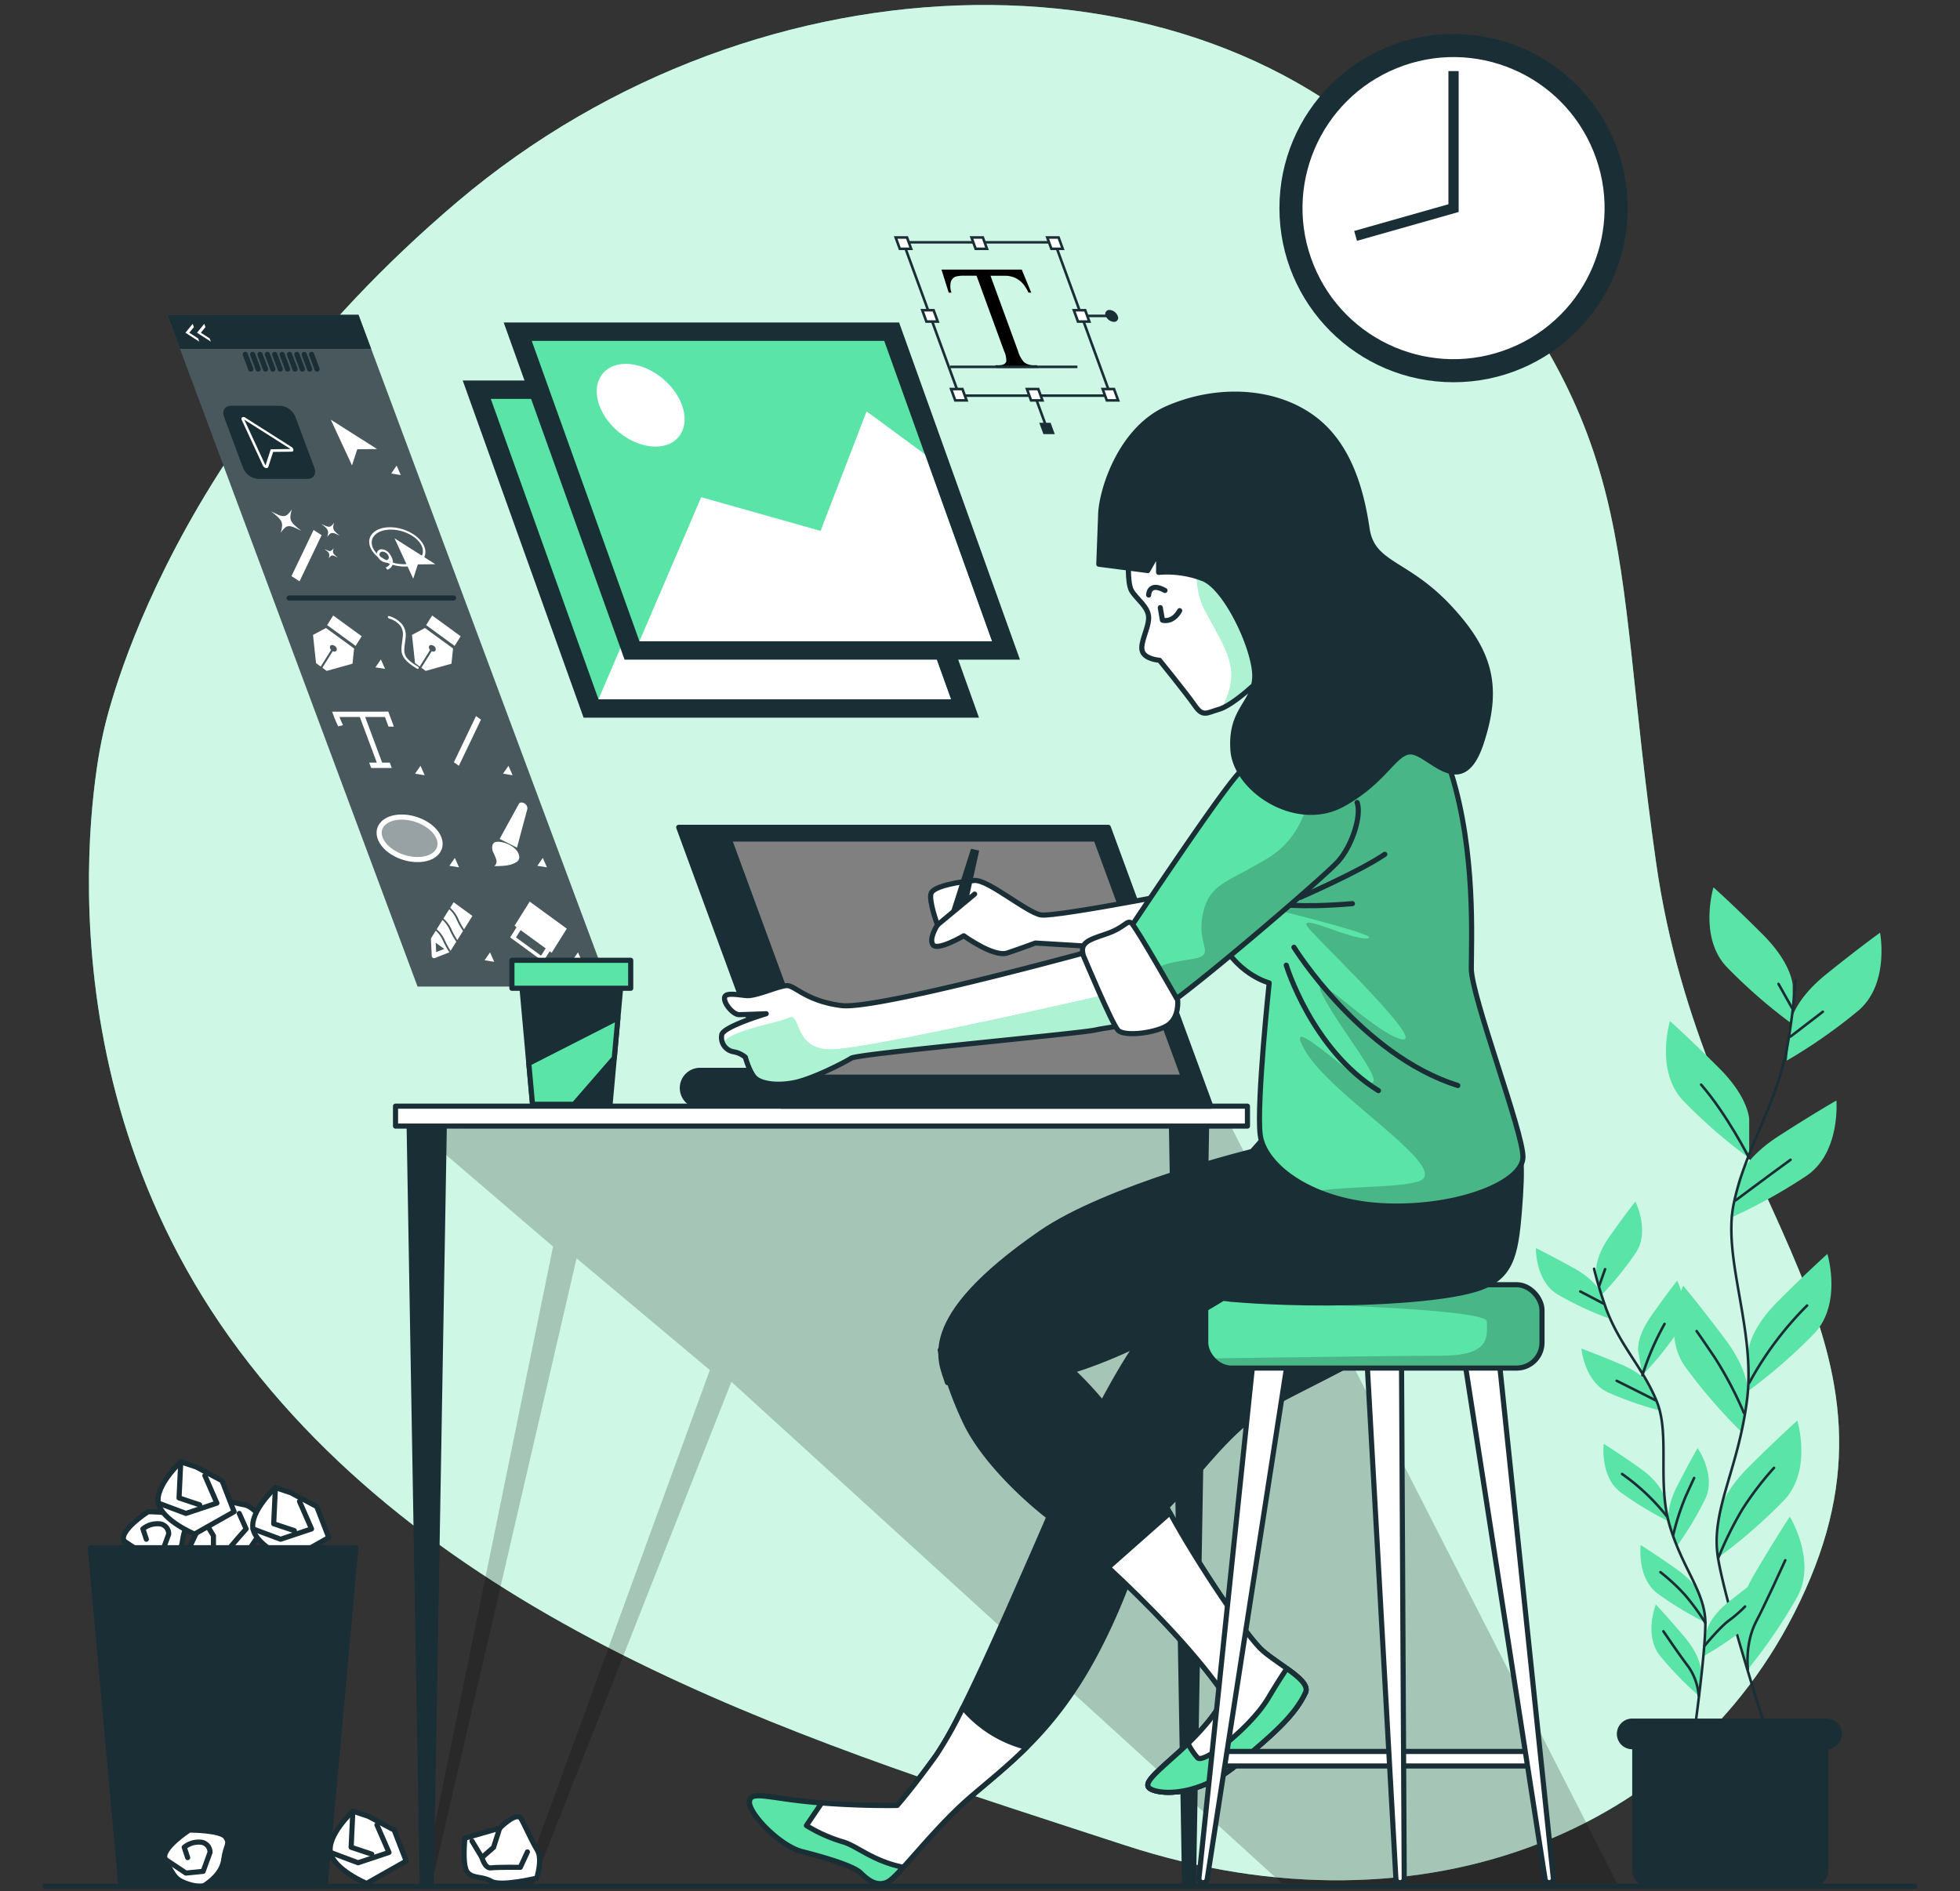 <svg xmlns="http://www.w3.org/2000/svg" xmlns:xlink="http://www.w3.org/1999/xlink" width="570" height="550" viewBox="0 0 570 550"><rect x="0" y="0" width="570" height="550" fill="#333333" stroke="none"/><defs><style>.a,.d{fill:#5ae4a7;}.a,.b,.f,.i,.k,.n,.o,.q,.r,.y{stroke:#1a2e35;}.a,.b,.f,.k,.q,.r{stroke-linecap:round;stroke-linejoin:round;}.a,.b,.k,.m,.q,.r,.y{stroke-width:1.489px;}.b,.e,.h,.j,.l,.o,.u{fill:#fff;}.c,.f,.i,.k,.m,.n,.y{fill:none;}.e{opacity:0.7;}.f,.n,.o{stroke-width:0.745px;}.g,.q{fill:#1a2e35;}.i,.m,.n,.o,.y{stroke-miterlimit:10;}.i{stroke-width:2.979px;}.j,.p{opacity:0.2;}.l{opacity:0.44;}.m{stroke:#fff;}.r{fill:gray;}.s{clip-path:url(#a);}.t{clip-path:url(#b);}.u{opacity:0.5;}.v{clip-path:url(#c);}.w{clip-path:url(#d);}.x{clip-path:url(#e);}</style><clipPath id="a"><rect class="a" width="97.785" height="24.248" rx="7.4" transform="translate(-1143.094 -2530.68)"/></clipPath><clipPath id="b"><path class="b" d="M-1174.722-2628.2s-64.048,17.659-74.327,16.341-13.442-5.8-15.814-5.8-8.962,3.163-11.861,2.9-6.326-1.054-6.326.791,2.636,4.744,4.218,4.744,7.907-.264,7.907-.264-12.388,3.69-12.915,6.063a4.215,4.215,0,0,0,3.426,5.007,7.3,7.3,0,0,1,3.426,1.582s1.055,3.953,2.636,5.8,6.326,2.636,11.6,1.582,14.5-5.8,16.6-7.117,66.156-7.116,70.9-8.17,10.542-1.055,12.387-4.217S-1174.722-2628.2-1174.722-2628.2Z"/></clipPath><clipPath id="c"><path class="a" d="M-1120.69-2692.776s-5.8,15.814-13.179,26.357-10.543,21.613-5.8,33.474,15.023,14.5,15.023,14.5-3.69,34.791-2.636,44.016,15.287,20.032,36.637,20.822,39.8-6.852,39.8-14.232-15.024-46.652-15.024-54.823,1.318-33.737-5.8-56.668S-1103.822-2709.644-1120.69-2692.776Z"/></clipPath><clipPath id="d"><path class="a" d="M-1122.272-2688.822a56.455,56.455,0,0,0-11.07,9.225c-6.062,6.325-35.318,50.6-35.318,50.6s8.7,18.187,11.333,18.714,48.5-38.745,52.714-43.489,6.853-13.442,5.535-17.132"/></clipPath><clipPath id="e"><path class="b" d="M-1165.5-2742.59s-.527,7.643.79,10.015,5.008,4.744,5.008,7.907-2.635,7.38-1.845,9.752,5.008,2.636,5.008,2.636,7.907,9.752,10.279,13.179,3.427,2.108,7.117,1.054,11.6-7.907,16.078-13.179-2.9-21.349-12.652-32.155-24.248-10.543-27.411-7.38S-1165.5-2742.59-1165.5-2742.59Z"/></clipPath></defs><g transform="translate(1493.748 2904.296)"><rect class="c" width="570" height="550" transform="translate(-1493.748 -2904.296)"/><path class="d" d="M-1463.986-2689.925s-22.315,95.353,39.84,178.432,170.5,115.364,257.59,143.834,168.661-4.4,199.259-77.588-31.207-112.614-44.836-208.207-2.749-123.123-66.319-195.9-194.02-71.051-282.218,3.677S-1463.986-2689.925-1463.986-2689.925Z"/><path class="e" d="M-1463.986-2689.925s-22.315,95.353,39.84,178.432,170.5,115.364,257.59,143.834,168.661-4.4,199.259-77.588-31.207-112.614-44.836-208.207-2.749-123.123-66.319-195.9-194.02-71.051-282.218,3.677S-1463.986-2689.925-1463.986-2689.925Z"/><path class="d" d="M-972.4-2617.6s0-6.229-8.719-14.948-14.325-13.7-14.325-13.7-4.359,14.324,3.737,23.043A153.193,153.193,0,0,0-972.4-2606.39Z"/><path class="d" d="M-985.05-2578.7s0-6.228-8.719-14.948-14.325-13.7-14.325-13.7-4.36,14.325,3.737,23.044a153.117,153.117,0,0,0,19.307,16.816Z"/><path class="d" d="M-972.944-2606.993s.658-6.193,10.25-13.942S-947-2633.047-947-2633.047s2.822,14.706-6.151,22.52a153.242,153.242,0,0,1-20.975,14.683Z"/><path class="d" d="M-988.231-2561.057s1.3-6.09,11.658-12.789,16.877-10.4,16.877-10.4,1.262,14.92-8.482,21.75a153.251,153.251,0,0,1-22.4,12.4Z"/><path class="d" d="M-985.357-2510.974s0-6.228,8.719-14.947,14.325-13.7,14.325-13.7,4.359,14.325-3.737,23.044a153.284,153.284,0,0,1-19.307,16.816Z"/><path class="d" d="M-985.5-2498.749s.886-6.165-6.506-16.035-12.232-15.6-12.232-15.6-6.351,13.56.424,23.341a153.149,153.149,0,0,0,16.721,19.389Z"/><path class="d" d="M-994.1-2462.52s0-6.228,8.719-14.947,14.324-13.7,14.324-13.7,4.36,14.324-3.736,23.044a153.273,153.273,0,0,1-19.307,16.816Z"/><path class="d" d="M-988.278-2429.673s-1.577-6.025,4.649-16.669,10.388-16.883,10.388-16.883,7.845,12.754,2.221,23.239a153.162,153.162,0,0,1-14.419,21.158Z"/><path class="f" d="M-971.606-2619.2a177.669,177.669,0,0,1-2.388,19.339c-3.447,17.808-12.063,29.3-15.51,45.382s6.448,36.806,3.8,57.466-10.692,32.149-8.394,45.936,14.361,51.126,14.361,51.126"/><line class="f" y1="7.211" x2="9.397" transform="translate(-973.03 -2610.064)"/><line class="f" x1="3.933" y1="6.993" transform="translate(-976.526 -2618.15)"/><path class="f" d="M-988.982-2555.215s7.867-5.9,15.952-11.8"/><path class="f" d="M-985.05-2567.494s-6.554-12.851-13.984-21.374"/><path class="f" d="M-985.049-2502.114a97.361,97.361,0,0,1,16.827-22.508"/><path class="f" d="M-986.578-2493.373a110.093,110.093,0,0,0-8.523-16.171c-4.589-6.774-5.244-7.648-5.244-7.648"/><path class="f" d="M-994.1-2451.074a104.47,104.47,0,0,1,7.085-14.328,91.68,91.68,0,0,1,9.177-12.018"/><path class="f" d="M-985.439-2418.828s-.921-7.458,2.357-13.8,6.993-14.641,8.522-17.919"/><path class="d" d="M-1029.493-2534.4s-.676-3.906,3.845-10.32,7.495-10.148,7.495-10.148,4.289,8.51.159,14.857a97.523,97.523,0,0,1-10.282,12.64Z"/><path class="d" d="M-1017.335-2511.379s-.676-3.906,3.845-10.32,7.495-10.148,7.495-10.148,4.289,8.51.158,14.857a97.52,97.52,0,0,1-10.281,12.641Z"/><path class="d" d="M-1028-2527.8s-1.085-3.812-7.941-7.63-11.155-5.892-11.155-5.892-.173,9.528,6.3,13.454a97.5,97.5,0,0,0,14.747,6.93Z"/><path class="d" d="M-1013.425-2500.658s-1.48-3.678-8.7-6.754-11.712-4.688-11.712-4.688.829,9.494,7.68,12.718a97.471,97.471,0,0,0,15.394,5.342Z"/><path class="d" d="M-1009.79-2468.94s-.676-3.906-7.09-8.427-10.47-7.037-10.47-7.037-1.179,9.456,4.844,14.045a97.5,97.5,0,0,0,13.933,8.449Z"/><path class="d" d="M-1008.372-2461.29s-1.224-3.77,2.34-10.762,5.977-11.109,5.977-11.109,5.455,7.813,2.268,14.683a97.5,97.5,0,0,1-8.381,13.973Z"/><path class="d" d="M-997.428-2429.787s.453-3.938,6.6-8.818,10.052-7.623,10.052-7.623,1.716,9.373-4.036,14.3a97.591,97.591,0,0,1-13.427,9.23Z"/><path class="d" d="M-999.047-2439.5s-.676-3.905-7.091-8.427-10.47-7.037-10.47-7.037-1.178,9.456,4.845,14.045a97.472,97.472,0,0,0,13.933,8.449Z"/><path class="d" d="M-999.132-2418.275s.335-3.95-4.726-9.948-8.346-9.459-8.346-9.459-3.535,8.849,1.13,14.814a97.567,97.567,0,0,0,11.338,11.7Z"/><path class="f" d="M-1030.162-2535.311a113.275,113.275,0,0,0,3.6,11.867c4.095,10.793,10.746,17.062,14.653,26.774s-.048,23.781,3.857,36.448,10.194,19,10.25,27.9-3.455,33.619-3.455,33.619"/><line class="f" x1="6.675" y1="3.502" transform="translate(-1034.17 -2528.72)"/><line class="f" y1="4.812" x2="1.707" transform="translate(-1028.67 -2535.19)"/><path class="f" d="M-1012.32-2497.076s-5.574-2.846-11.284-5.669"/><path class="f" d="M-1016.118-2504.349a79.826,79.826,0,0,1,6.448-14.922"/><path class="f" d="M-1009.021-2463.351a61.953,61.953,0,0,0-13-12.287"/><path class="f" d="M-1007.113-2458.036a70.01,70.01,0,0,1,3.588-11.065c2.143-4.746,2.459-5.366,2.459-5.366"/><path class="f" d="M-998.107-2425.58s4.424-5.424,7.178-7.453a38.354,38.354,0,0,0,4.661-4.053"/><path class="f" d="M-997.8-2432.327a66.448,66.448,0,0,0-6-8.216,58.279,58.279,0,0,0-7.06-6.54"/><path class="f" d="M-999.736-2411.166a16.99,16.99,0,0,0-2.975-8.4c-2.744-3.618-5.975-8.422-7.29-10.312"/><path class="g" d="M0,0H57.037a0,0,0,0,1,0,0V42.745a4.529,4.529,0,0,1-4.529,4.529H4.529A4.529,4.529,0,0,1,0,42.745V0A0,0,0,0,1,0,0Z" transform="translate(-1019.074 -2403.02)"/><path class="g" d="M-962.532-2395.58h-56.542a4.464,4.464,0,0,1-4.463-4.464h0a4.464,4.464,0,0,1,4.463-4.464h56.542a4.465,4.465,0,0,1,4.464,4.464h0A4.465,4.465,0,0,1-962.532-2395.58Z"/><circle class="g" cx="50.636" cy="50.636" r="50.636" transform="translate(-1121.67 -2894.407)"/><circle class="h" cx="43.919" cy="43.919" r="43.919" transform="translate(-1128.241 -2867.961) rotate(-22.079)"/><path class="i" d="M-1099.52-2835.695l28.486-8.077v-39.847"/><path class="g" d="M-1316.714-2617.4h-55.593l-72.781-195.328h55.593Z"/><path class="j" d="M-1316.714-2617.4h-55.593l-72.781-195.328h55.593Z"/><path class="g" d="M-1404.347-2765.021h-14.294a5.16,5.16,0,0,1-4.429-3.227l-5.519-14.812c-.664-1.783.242-3.227,2.024-3.227h14.294a5.16,5.16,0,0,1,4.429,3.227l5.52,14.812C-1401.658-2766.465-1402.565-2765.021-1404.347-2765.021Z"/><path class="g" d="M-1385.817-2802.852h-55.593l-3.678-9.872h55.593Z"/><line class="k" x2="1.597" y2="4.284" transform="translate(-1422.414 -2801.235)"/><line class="k" x2="1.597" y2="4.284" transform="translate(-1420.272 -2801.235)"/><line class="k" x2="1.597" y2="4.284" transform="translate(-1418.13 -2801.235)"/><line class="k" x2="1.597" y2="4.284" transform="translate(-1415.987 -2801.235)"/><line class="k" x2="1.597" y2="4.284" transform="translate(-1413.845 -2801.235)"/><line class="k" x2="1.597" y2="4.284" transform="translate(-1411.703 -2801.235)"/><line class="k" x2="1.597" y2="4.284" transform="translate(-1409.561 -2801.235)"/><line class="k" x2="1.597" y2="4.284" transform="translate(-1407.419 -2801.235)"/><line class="k" x2="1.597" y2="4.284" transform="translate(-1405.277 -2801.235)"/><line class="k" x2="1.597" y2="4.284" transform="translate(-1403.134 -2801.235)"/><path class="h" d="M-1408.97-2774.309l-13.459-8.535a.855.855,0,0,0-.893-.09.574.574,0,0,0-.13.759l6.167,13.3a1.292,1.292,0,0,0,.829.682.869.869,0,0,0,.209.026.5.5,0,0,0,.515-.333l1.42-4.375,5.366-.062a.494.494,0,0,0,.532-.518A1.135,1.135,0,0,0-1408.97-2774.309Z"/><path class="g" d="M-1409.245-2773.71l-13.458-8.535,6.167,13.305,1.527-4.7Z"/><path class="h" d="M-1384.088-2773.71l-13.459-8.535,6.167,13.305,1.527-4.7Z"/><path class="h" d="M-1377.192-2766.142l-1.214-2.74-1.584,2.3Z"/><path class="h" d="M-1344.665-2678.848l-1.214-2.74-1.584,2.3Z"/><path class="h" d="M-1334.683-2652.059l-1.214-2.74-1.584,2.3Z"/><path class="h" d="M-1324.446-2624.585l-1.214-2.74-1.584,2.3Z"/><path class="h" d="M-1381.769-2709.78l-1.214-2.74-1.584,2.3Z"/><path class="h" d="M-1370.243-2678.848l-1.214-2.74-1.584,2.3Z"/><path class="h" d="M-1360.261-2652.059l-1.214-2.74-1.584,2.3Z"/><path class="h" d="M-1350.024-2624.585l-1.214-2.74-1.584,2.3Z"/><path class="h" d="M-1408.978-2736.75l2.341,1.513,6.428-13.428-2.341-1.513Z"/><path class="h" d="M-1406.092-2749.892c-3.4-2.661-3.642-3.19-2.808-6.2-1.762,2.411-2.275,2.454-6.015.5,3.4,2.661,3.642,3.189,2.808,6.2C-1410.345-2751.806-1409.832-2751.848-1406.092-2749.892Z"/><path class="h" d="M-1394.863-2748.448c-2.1-1.644-2.25-1.97-1.735-3.831-1.089,1.49-1.406,1.516-3.717.308,2.1,1.644,2.251,1.97,1.735,3.831C-1397.491-2749.63-1397.174-2749.656-1394.863-2748.448Z"/><path class="h" d="M-1395.5-2742.136c-1.5-1.174-1.606-1.407-1.238-2.735-.777,1.063-1,1.082-2.653.22,1.5,1.173,1.606,1.406,1.238,2.734C-1397.376-2742.98-1397.149-2743-1395.5-2742.136Z"/><path class="h" d="M-1361.75-2682.611l1.448,1.022,6.428-13.428-1.448-1.022Z"/><path class="h" d="M-1367.141-2740.212l-11.875-7.531,5.441,11.74,1.347-4.151Z"/><path class="h" d="M-1376.074-2739.525c-4.354,0-8.851-2.566-10.027-5.72s1.41-5.721,5.764-5.721,8.851,2.566,10.026,5.721S-1371.721-2739.525-1376.074-2739.525Zm-4.008-10.755c-3.974,0-6.367,2.258-5.332,5.035s5.109,5.034,9.084,5.034,6.367-2.258,5.333-5.034S-1376.107-2750.28-1380.082-2750.28Z"/><path class="h" d="M-1381.306-2740.669a3.114,3.114,0,0,1-2.67-1.945,1.307,1.307,0,0,1,1.22-1.945,3.115,3.115,0,0,1,2.67,1.945A1.307,1.307,0,0,1-1381.306-2740.669Zm-1.194-3.2a.845.845,0,0,0-.789,1.258,2.015,2.015,0,0,0,1.727,1.259.846.846,0,0,0,.79-1.259A2.016,2.016,0,0,0-1382.5-2743.872Z"/><path class="h" d="M-1381.117-2738.629l-.472-.646a1.937,1.937,0,0,0,1.392-1.55,2.8,2.8,0,0,0-.511-1.672l.558-.234a3.627,3.627,0,0,1,.682,2.2A2.32,2.32,0,0,1-1381.117-2738.629Z"/><path class="h" d="M-1388.563-2719.265l-8.288-6.038-1.759,2.8,8.288,6.038Z"/><path class="h" d="M-1401.838-2711.444l1.357.989,3.032-4.835a.99.99,0,0,1-.275-1.142c.233-.372.836-.372,1.346,0a1.1,1.1,0,0,1,.5,1.346.829.829,0,0,1-1.086.15l-3.033,4.835,1.26.918,7.5-2.1.467-4.423-8.183-5.962-3.767,2.019Z"/><line class="k" x2="47.85" transform="translate(-1409.68 -2730.398)"/><path class="h" d="M-1368.063-2725.3l-1.759,2.8,8.287,6.038,1.759-2.8Z"/><path class="h" d="M-1373.935-2719.654l.884,8.21,1.357.989,3.033-4.835a.987.987,0,0,1-.275-1.142c.233-.372.836-.372,1.346,0a1.1,1.1,0,0,1,.5,1.346.83.83,0,0,1-1.087.15l-3.033,4.835,1.261.918,7.495-2.1.467-4.423-8.183-5.962Z"/><path class="h" d="M-1375.983-2717.245c.077-.575.162-1.2.219-1.9a4.973,4.973,0,0,0-1.176-3.734,7.664,7.664,0,0,0-3.639-2.249c-.227-.057-.4.066-.376.274a.613.613,0,0,0,.451.477,6.42,6.42,0,0,1,2.984,1.829,4.094,4.094,0,0,1,.928,3.081c-.057.69-.14,1.309-.216,1.876-.4,2.974-.641,4.769,4.3,7.735a.534.534,0,0,0,.268.081.254.254,0,0,0,.252-.151.5.5,0,0,0-.273-.546C-1376.547-2713.049-1376.382-2714.277-1375.983-2717.245Z"/><path class="h" d="M-1397.165-2697.331l.29.778a33.873,33.873,0,0,0,1.495,3.5l1.393-.34a23.587,23.587,0,0,1-1.035-2.387h5.912l4.947,13.275h-2.216l.58,1.556h5.987l-.579-1.556h-2.216l-4.947-13.275h5.752c.313.84.8,2.147,1.038,2.794l1.558,0c-.37-1-1.33-3.577-1.33-3.577l-.29-.778Z"/><path class="l" d="M-1366.066-2660.5c1.272,3.414-1.529,6.181-6.256,6.181s-9.589-2.767-10.861-6.181,1.529-6.181,6.255-6.181S-1367.338-2663.918-1366.066-2660.5Z"/><path class="m" d="M-1366.066-2660.5c1.272,3.414-1.529,6.181-6.256,6.181s-9.589-2.767-10.861-6.181,1.529-6.181,6.255-6.181S-1367.338-2663.918-1366.066-2660.5Z"/><path class="h" d="M-1348.448-2660.328l5.609-10.2c.232-.422.832-.512,1.435-.215h0a1.665,1.665,0,0,1,1.023,1.689l-3.021,11.27Z"/><path class="h" d="M-1349.375-2659.471c2.21-.293,6.526,1.591,6.647,4.445a1.749,1.749,0,0,1-1,1.538c-1.662,1.014-4.012,1.06-6.28,1.086a1.759,1.759,0,0,0,.6-1.877,22.829,22.829,0,0,0-1.021-2.416c-.409-1.146-.193-2.69,1.056-2.776"/><path class="h" d="M-1361.061-2637.086a8.1,8.1,0,0,0-2.038-2.788l-1.694,2.7a8.993,8.993,0,0,1,2.346,3.159,23.167,23.167,0,0,0,1.688,3.112l1.66-2.647A22.706,22.706,0,0,1-1361.061-2637.086Z"/><path class="h" d="M-1363.019-2633.965a8.076,8.076,0,0,0-2.038-2.788l-1.694,2.7a8.979,8.979,0,0,1,2.346,3.158,23.174,23.174,0,0,0,1.688,3.112l1.661-2.646A22.782,22.782,0,0,1-1363.019-2633.965Z"/><path class="h" d="M-1360.489-2637.136a23.16,23.16,0,0,0,1.688,3.112l2.446-3.9-5.469-3.984-1.011,1.612A8.979,8.979,0,0,1-1360.489-2637.136Z"/><path class="h" d="M-1364.977-2630.844a8.073,8.073,0,0,0-2.038-2.789l-1.417,2.26.24,5.15a.676.676,0,0,0,.8.573l4.349-1.706A23.1,23.1,0,0,1-1364.977-2630.844Zm-1.928,3.439-.128-2.739,2.489,1.813Z"/><path class="h" d="M-1343.521-2634.654l-1.866,2.974,9.624,7.011,1.866-2.974.583.425,4.4-7.012-10.79-7.861-4.4,7.012Zm7.124,8.286-7.29-5.312,1.333-2.125,7.29,5.312Z"/><path class="h" d="M-1434.352-2810.115l.352.945-1.337,1.641,2.56,1.641.352.945-4.034-2.586Z"/><path class="h" d="M-1437.714-2810.115l.352.945-1.337,1.641,2.56,1.641.352.945-4.034-2.586Z"/><path class="g" d="M-1209.041-2695.583h-114.986l-35.15-98.05h114.986Z"/><path class="d" d="M-1217.2-2700.931H-1319.7l-31.316-87.354h102.507Z"/><path class="h" d="M-1236.69-2755.3l-16.953-12.479-13.387,34.763-34.713-9.8-17.962,41.894H-1217.2Z"/><path class="h" d="M-1307.318-2769.566c-2.383-6.646-9.7-12.033-16.347-12.033s-10.1,5.387-7.72,12.033,9.7,12.033,16.347,12.033S-1304.936-2762.92-1307.318-2769.566Z"/><path class="g" d="M-1197.127-2712.461h-114.986l-35.15-98.05h114.986Z"/><path class="d" d="M-1205.283-2717.809H-1307.79l-31.316-87.354H-1236.6Z"/><path class="h" d="M-1224.776-2772.183l-16.953-12.479-13.387,34.763-34.713-9.805-17.962,41.894h102.507Z"/><path class="h" d="M-1295.4-2786.444c-2.382-6.646-9.7-12.034-16.347-12.034s-10.1,5.388-7.72,12.034,9.7,12.033,16.348,12.033S-1293.021-2779.8-1295.4-2786.444Z"/><path d="M-1196.612-2825.9l2.769,6.706h-.8a11.993,11.993,0,0,0-1.558-2.531,7.169,7.169,0,0,0-2.4-1.8,7.483,7.483,0,0,0-3.069-.58h-4.028l7.989,21.848a8.283,8.283,0,0,0,1.772,3.289,4.373,4.373,0,0,0,2.792.886h.991l.285.781H-1204l-.285-.781h1.012q1.813,0,2.172-1.1a6.464,6.464,0,0,0-.662-3.079l-7.989-21.848h-3.438a8.466,8.466,0,0,0-2.739.295,2.329,2.329,0,0,0-1.314,1.54,5.468,5.468,0,0,0,.2,3.079h-.8l-2.115-6.706Z"/><line class="n" x2="8.754" transform="translate(-1179.202 -2812.424)"/><path class="n" d="M-1170.735-2789.238h-44.026l-16.306-44.591h44.026Z"/><path class="o" d="M-1221.031-2810.775h-3.3l-1.206-3.3h3.3Z"/><path class="o" d="M-1176.949-2810.775h-3.3l-1.206-3.3h3.3Z"/><path class="o" d="M-1228.769-2831.936h-3.3l-1.206-3.3h3.3Z"/><path class="o" d="M-1184.687-2831.936h-3.3l-1.206-3.3h3.3Z"/><path class="o" d="M-1206.712-2831.936h-3.3l-1.206-3.3h3.3Z"/><path class="o" d="M-1212.649-2787.854h-3.3l-1.206-3.3h3.3Z"/><path class="o" d="M-1168.568-2787.854h-3.3l-1.206-3.3h3.3Z"/><line class="n" x2="3.201" y2="8.754" transform="translate(-1192.494 -2788.453)"/><path class="o" d="M-1190.592-2787.854h-3.3l-1.206-3.3h3.3Z"/><path class="g" d="M-1187.007-2778.05h-3.3l-1.206-3.3h3.3Z"/><line class="n" x2="36.984" transform="translate(-1217.402 -2797.604)"/><path class="g" d="M-1168.711-2812.424a2.753,2.753,0,0,0-2.372-1.738,1.174,1.174,0,0,0-1.1,1.738,2.754,2.754,0,0,0,2.372,1.737A1.174,1.174,0,0,0-1168.711-2812.424Z"/><path class="p" d="M-1372.81-2575.971l39.9,34.2-38.023,186.028h2.573l42.289-182.608,38.757,32.487-54.715,149.9,3.42-.57,57.565-145.907,160.156,145.907h97.461l-113.99-223.42Z"/><path class="q" d="M-1368.364-2355.746h-2.573l-3.859-223.406h10.291Z"/><path class="q" d="M-1146.673-2355.746h-2.573l-3.859-223.406h10.291Z"/><rect class="b" width="247.756" height="5.799" transform="translate(-1378.726 -2582.604)"/><path class="b" d="M-1434.673-2462.662l-4.5,9.508s5.505,6.006,8.007,6.006,3.5-2.5,6.506-3.5,8.007-10.51,8.007-10.51-3-5-6.005-5.505-7.507-2-10.009-2.5S-1434.673-2462.662-1434.673-2462.662Z"/><path class="k" d="M-1434.673-2462.662l3,5v4.5s3,1.5,4,0,5.505-6.5,5.505-6.5l-2-4.5"/><line class="k" x1="5.505" y1="1.001" transform="translate(-1437.176 -2454.155)"/><path class="b" d="M-1348.434-2372.627l-10.115,2.9s-.874,8.1.778,9.979,4.192.978,6.927,2.572,13.179-.927,13.179-.927,1.776-5.559.169-8.145-3.454-6.959-4.73-9.168S-1348.434-2372.627-1348.434-2372.627Z"/><path class="k" d="M-1348.434-2372.627l-1.775,5.56-3.383,2.974s.856,3.246,2.644,3.007,8.521-.162,8.521-.162l2.06-4.478"/><line class="k" x1="2.883" y1="4.795" transform="translate(-1356.475 -2368.888)"/><path class="b" d="M-1450.688-2464.664s-8.507,5.505-7.006,8.508,2.5,5,4,6.005,6,2.5,7.506,1.5,5.005-3.5,5.505-7.506,2-4.5.5-6.506S-1450.688-2464.664-1450.688-2464.664Z"/><path class="k" d="M-1457.694-2456.156l6.006,4,5-.5,2-5.5a2.941,2.941,0,0,0-3-3,6.573,6.573,0,0,0-4.5,1.5l1,3"/><path class="b" d="M-1413.654-2471.67s-7.507,7.006-6.506,12.011,10.509,9.008,10.509,9.008l11.51-6.506-3.5-9.008-7.506-4Z"/><path class="k" d="M-1420.16-2459.659l8.007,3,9.008-3-3.5-8.007"/><path class="k" d="M-1413.654-2471.67l-.5,10.51,6.005,2"/><path class="b" d="M-1391.134-2377.586s-7.507,7.006-6.506,12.011,10.509,9.008,10.509,9.008l11.511-6.506-3.5-9.008-7.506-4Z"/><path class="k" d="M-1397.64-2365.575l8.007,3,9.008-3-3.5-8.007"/><path class="k" d="M-1391.134-2377.586l-.5,10.51,6.005,2"/><path class="b" d="M-1441.179-2479.177s-7.507,7.006-6.506,12.011,10.509,9.008,10.509,9.008l11.511-6.506-3.5-9.008-7.507-4Z"/><path class="k" d="M-1447.685-2467.166l8.007,3,9.008-3-3.5-8.007"/><path class="k" d="M-1441.179-2479.177l-.5,10.509,6.005,2"/><path class="q" d="M-1399.188-2355.746h-59.391l-8.909-98.45h77.208Z"/><path class="b" d="M-1438.677-2372.081s-8.507,5.505-7.006,8.507,2.5,5,4,6.006,6.006,2.5,7.507,1.5,5.005-3.5,5.505-7.507,2-4.5.5-6.505S-1438.677-2372.081-1438.677-2372.081Z"/><path class="k" d="M-1445.683-2363.574l6.005,4,5.005-.5,2-5.5a2.941,2.941,0,0,0-3-3,6.576,6.576,0,0,0-4.5,1.5l1,3"/><path class="r" d="M-1281.2-2650.689a3.083,3.083,0,0,1-3.294,2.815,3.083,3.083,0,0,1-3.295-2.815,3.083,3.083,0,0,1,3.295-2.815A3.083,3.083,0,0,1-1281.2-2650.689Z"/><path class="r" d="M-1278.042-2642.111a3.083,3.083,0,0,1-3.294,2.815,3.083,3.083,0,0,1-3.295-2.815,3.083,3.083,0,0,1,3.295-2.814A3.083,3.083,0,0,1-1278.042-2642.111Z"/><path class="r" d="M-1274.879-2633.532a3.084,3.084,0,0,1-3.295,2.815,3.083,3.083,0,0,1-3.294-2.815,3.083,3.083,0,0,1,3.294-2.815A3.083,3.083,0,0,1-1274.879-2633.532Z"/><path class="r" d="M-1271.716-2624.954a3.083,3.083,0,0,1-3.3,2.815,3.083,3.083,0,0,1-3.294-2.815,3.084,3.084,0,0,1,3.294-2.815A3.084,3.084,0,0,1-1271.716-2624.954Z"/><path class="q" d="M-1316.322-2583.155h-22.559l-3.384-37.4h29.327Z"/><path class="a" d="M-1314.051-2608.256l-25.908,13.2,1.077,11.9h12.075l11.7-13.457Z"/><rect class="a" width="34.55" height="8.13" transform="translate(-1344.877 -2625.022)"/><path class="q" d="M-1249.577-2582.729h-40.589a5.145,5.145,0,0,1-5.145-5.146,5.145,5.145,0,0,1,5.145-5.145h40.589a5.145,5.145,0,0,1,5.146,5.145A5.145,5.145,0,0,1-1249.577-2582.729Z"/><path class="q" d="M-1141.638-2582.6H-1266.57l-29.8-81.1h124.932Z"/><path class="r" d="M-1149.566-2591.038h-106.679l-25.442-69.255h106.679Z"/><path class="q" d="M-1128.6-2553.636s-5.4,7.919-9.813,11.928a155.487,155.487,0,0,0-29.162,35.531c-11.21,18.985-19.011,38.4-26.42,55.192s-20.786,47.812-27.575,57.247-11.257,14.5-11.257,14.5-11.095.255-24.233-.909-18.564-3.537-18.73-.115,8.879,12.832,15.4,14.467,14.84,4.149,16.857,6.094,4.548,4.178,7.783,2.751,13.138-15.2,24.153-24.691,24.135-18.887,36.024-41,12.5-34.755,20.819-43.06,17.13-21.337,27.754-28.212,42.376-19.587,52.516-32.818,4.85-29.32-4.9-35.069S-1120.964-2569.627-1128.6-2553.636Z"/><path class="b" d="M-1213.722-2407.686a114.05,114.05,0,0,1-7.847,13.948c-6.79,9.435-11.257,14.5-11.257,14.5s-11.095.255-24.233-.909-18.564-3.537-18.73-.115,8.879,12.832,15.4,14.467,14.84,4.149,16.857,6.093,4.548,4.179,7.783,2.752,13.138-15.2,24.153-24.691c5.124-4.418,10.707-8.83,16.407-14.5A35.672,35.672,0,0,1-1213.722-2407.686Z"/><path class="a" d="M-1235.752-2356.954c.99-.437,2.61-2.037,4.69-4.31-8.9-1.775-13.505-6.261-17.581-7.4a43.8,43.8,0,0,1-10.59-4.734l4.436-6.569q-1.119-.087-2.262-.187c-13.137-1.163-18.564-3.537-18.73-.115s8.879,12.832,15.4,14.467,14.84,4.149,16.857,6.093S-1238.987-2355.527-1235.752-2356.954Z"/><path class="q" d="M-1220.32-2511.7a103.142,103.142,0,0,0,7.644,21.613c5.271,10.543,16.868,21.612,25.3,27.938s35.582,30.574,49.024,49.815c1.688,2.416-4.744,10.543-12.651,17.659s-11.333,9.752-7.116,11.07,14.232.791,24.248-7.644,16.6-13.969,19.768-20.822c1.581-3.426-7.117-7.643-12.388-12.124s-24.775-34-30.838-47.706-21.349-33.21-32.682-40.063"/><path class="b" d="M-1114.1-2412.073c1.581-3.427-7.117-7.644-12.388-12.125-4.432-3.767-18.925-25.235-27.03-40.121l-17.941,15.858c11.15,10.317,24.769,24.183,33.11,36.124,1.688,2.416-4.744,10.543-12.651,17.659s-11.333,9.752-7.116,11.07,14.232.791,24.248-7.644S-1117.264-2405.221-1114.1-2412.073Z"/><path class="a" d="M-1119.518-2419.066c-1.416,2.117-3.258,4.983-5.39,8.574-5.007,8.434-18.713,19.24-20.558,17.4a18.614,18.614,0,0,1-2.773-4.169c-.892.869-1.816,1.735-2.762,2.587-7.907,7.116-11.333,9.752-7.116,11.07s14.232.791,24.248-7.644,16.6-13.969,19.768-20.821C-1113.142-2414.152-1115.971-2416.523-1119.518-2419.066Z"/><rect class="b" width="89.614" height="4.217" transform="translate(-1137.559 -2394.941)"/><path class="b" d="M-1129.388-2508.013l-15.683,149.916a1.206,1.206,0,0,0,1.2,1.324h0a1.206,1.206,0,0,0,1.193-1.03l23.307-150.21Z"/><path class="b" d="M-1057.7-2508.013l15.683,149.916a1.206,1.206,0,0,1-1.2,1.324h0a1.2,1.2,0,0,1-1.192-1.03l-23.307-150.21Z"/><path class="b" d="M-1086.163-2508.013l.785,150.029a1.2,1.2,0,0,1-1.2,1.211h-.018a1.2,1.2,0,0,1-1.2-1.142l-8.374-150.1Z"/><rect class="d" width="97.785" height="24.248" rx="7.4" transform="translate(-1143.094 -2530.68)"/><g class="s"><path class="p" d="M-1052.709-2530.68H-1133.8l-2.42,5.073s74.88,1.3,74.88,5.627,1.3,9.955-13.418,9.955c-11.914,0-51.9.567-66.7.784a7.41,7.41,0,0,0,2.145,1.828l4.344.981h82.259a7.4,7.4,0,0,0,7.4-7.4v-9.449A7.4,7.4,0,0,0-1052.709-2530.68Z"/></g><rect class="k" width="97.785" height="24.248" rx="7.4" transform="translate(-1143.094 -2530.68)"/><path class="q" d="M-1218.211-2502.214c-1.845-6.063-9.489-18.187,27.147-43.49,19.422-13.413,61.412-23.721,61.412-23.721l3.954-4.481s11.333,11.861,33.473,11.07,35.846-10.543,38.481-9.752,2.9,7.644,1.845,20.559-2.372,19.5-12.651,22.667-32.946,4.217-49.288,3.953-24.248-1.318-24.248-1.318-35.055,22.14-56.931,23.722"/><path class="b" d="M-1137.032-2647.442c-1.59.5-49.815,10.016-54.032,9.225s-15.287-10.279-19.24-10.015-11.861,1.581-12.652,3.69,1.845,9.224,1.845,9.224-2.635,3.954-1.318,5.8,8.962-2.636,8.962-2.636,8.7,6.326,12.651,5.008,8.171-2.9,8.171-2.9,61.939,3.69,62.73,3.954,8.434,1.844,9.225-9.226S-1127.807-2650.341-1137.032-2647.442Z"/><line class="k" y1="8.961" x2="10.806" transform="translate(-1221.111 -2644.279)"/><path class="g" d="M-1217.157-2639.271l5.8-18.187,2.372.527-2.9,13.178Z"/><path class="h" d="M-1174.722-2628.2s-64.048,17.659-74.327,16.341-13.442-5.8-15.814-5.8-8.962,3.163-11.861,2.9-6.326-1.054-6.326.791,2.636,4.744,4.218,4.744,7.907-.264,7.907-.264-12.388,3.69-12.915,6.063a4.215,4.215,0,0,0,3.426,5.007,7.3,7.3,0,0,1,3.426,1.582s1.055,3.953,2.636,5.8,6.326,2.636,11.6,1.582,14.5-5.8,16.6-7.117,66.156-7.116,70.9-8.17,10.542-1.055,12.387-4.217S-1174.722-2628.2-1174.722-2628.2Z"/><g class="t"><path class="d" d="M-1252.176-2599.1c-11,0-8.557-11-12.225-9.169-3.2,1.6-15.7,3.2-19.245,7.235a4.472,4.472,0,0,0,3.232,2.621,7.3,7.3,0,0,1,3.426,1.582s1.055,3.953,2.636,5.8,6.326,2.636,11.6,1.582,14.5-5.8,16.6-7.117,66.156-7.116,70.9-8.17c3.834-.852,8.354-1.018,10.922-2.718.91-.92,1.465-1.5,1.465-1.5l-6.8-6.648S-1241.173-2599.1-1252.176-2599.1Z"/><path class="u" d="M-1252.176-2599.1c-11,0-8.557-11-12.225-9.169-3.2,1.6-15.7,3.2-19.245,7.235a4.472,4.472,0,0,0,3.232,2.621,7.3,7.3,0,0,1,3.426,1.582s1.055,3.953,2.636,5.8,6.326,2.636,11.6,1.582,14.5-5.8,16.6-7.117,66.156-7.116,70.9-8.17c3.834-.852,8.354-1.018,10.922-2.718.91-.92,1.465-1.5,1.465-1.5l-6.8-6.648S-1241.173-2599.1-1252.176-2599.1Z"/></g><path class="k" d="M-1174.722-2628.2s-64.048,17.659-74.327,16.341-13.442-5.8-15.814-5.8-8.962,3.163-11.861,2.9-6.326-1.054-6.326.791,2.636,4.744,4.218,4.744,7.907-.264,7.907-.264-12.388,3.69-12.915,6.063a4.215,4.215,0,0,0,3.426,5.007,7.3,7.3,0,0,1,3.426,1.582s1.055,3.953,2.636,5.8,6.326,2.636,11.6,1.582,14.5-5.8,16.6-7.117,66.156-7.116,70.9-8.17,10.542-1.055,12.387-4.217S-1174.722-2628.2-1174.722-2628.2Z"/><path class="d" d="M-1120.69-2692.776s-5.8,15.814-13.179,26.357-10.543,21.613-5.8,33.474,15.023,14.5,15.023,14.5-3.69,34.791-2.636,44.016,15.287,20.032,36.637,20.822,39.8-6.852,39.8-14.232-15.024-46.652-15.024-54.823,1.318-33.737-5.8-56.668S-1103.822-2709.644-1120.69-2692.776Z"/><g class="v"><path class="p" d="M-1071.666-2679.334c-3.834-12.354-12.872-20.183-23.03-22.15-4.9,1.086-18.281,4.225-21.623,5.01a34.635,34.635,0,0,0-4.371,3.7s-5.8,15.814-13.179,26.357c-4.948,7.069-7.985,14.377-8.029,22,19.449,4.6,49.14,12.079,46.2,12.919-4.279,1.222-22.616-8.557-17.115-2.445s34.841,34.229,26.283,31.784-27.505-22.615-22.615-12.836,18.337,25.672,14.058,25.672-26.894-22.615-18.948-9.168,44.009,34.84,32.4,37.9c-6.7,1.765-20.927,1.293-29.183,2.69a56.932,56.932,0,0,0,20.181,4.3c21.349.791,39.8-6.853,39.8-14.232s-15.024-46.652-15.024-54.823S-1064.55-2656.4-1071.666-2679.334Z"/></g><path class="k" d="M-1120.69-2692.776s-5.8,15.814-13.179,26.357-10.543,21.613-5.8,33.474,15.023,14.5,15.023,14.5-3.69,34.791-2.636,44.016,15.287,20.032,36.637,20.822,39.8-6.852,39.8-14.232-15.024-46.652-15.024-54.823,1.318-33.737-5.8-56.668S-1103.822-2709.644-1120.69-2692.776Z"/><path class="k" d="M-1117.45-2628.819s19.361,31.275,47.657,40.21"/><path class="k" d="M-1119.684-2623.607s7.446,24.573,26.807,36.488"/><path class="k" d="M-1115.69-2643.293s17.492-7.625,24.669-12.559"/><path class="k" d="M-1122.867-2641.5s6.28,1.346,22.426,0"/><path class="d" d="M-1122.272-2688.822a56.455,56.455,0,0,0-11.07,9.225c-6.062,6.325-35.318,50.6-35.318,50.6s8.7,18.187,11.333,18.714,48.5-38.745,52.714-43.489,6.853-13.442,5.535-17.132"/><g class="w"><path class="p" d="M-1104.613-2653.767c4.218-4.745,6.853-13.443,5.535-17.132l-10.412-8.046-3.324,3.435s-.231,13.5-12.224,20.782-17.115,7.335-18.949,16.5,4.279,11.614-3.056,12.836-12.225,1.834-12.225,6.724a65.024,65.024,0,0,0,.551,7.257,3.226,3.226,0,0,0,1.39,1.13C-1154.691-2609.751-1108.83-2649.023-1104.613-2653.767Z"/></g><path class="k" d="M-1122.272-2688.822a56.455,56.455,0,0,0-11.07,9.225c-6.062,6.325-35.318,50.6-35.318,50.6s8.7,18.187,11.333,18.714,48.5-38.745,52.714-43.489,6.853-13.442,5.535-17.132"/><path class="b" d="M-1178.676-2626.356s8.171,19.5,10.016,21.613,11.6.79,14.76-1.582,2.636-7.116,2.636-7.116-12.125-21.349-13.443-22.4-1.845,1.318-7.38,3.163S-1179.73-2630.046-1178.676-2626.356Z"/><path class="h" d="M-1165.5-2742.59s-.527,7.643.79,10.015,5.008,4.744,5.008,7.907-2.635,7.38-1.845,9.752,5.008,2.636,5.008,2.636,7.907,9.752,10.279,13.179,3.427,2.108,7.117,1.054,11.6-7.907,16.078-13.179-2.9-21.349-12.652-32.155-24.248-10.543-27.411-7.38S-1165.5-2742.59-1165.5-2742.59Z"/><g class="x"><path class="d" d="M-1144.6-2749.976c-1.222,6.023-2.441,16.2,1.224,23.122,5.5,10.391,9.78,15.892,6.724,24.449-.544,1.524-1.108,2.866-1.667,4.055,3.943-1.691,11.084-7.966,15.256-12.876,4.481-5.271-2.9-21.349-12.651-32.155A28.114,28.114,0,0,0-1144.6-2749.976Z"/><path class="u" d="M-1144.6-2749.976c-1.222,6.023-2.441,16.2,1.224,23.122,5.5,10.391,9.78,15.892,6.724,24.449-.544,1.524-1.108,2.866-1.667,4.055,3.943-1.691,11.084-7.966,15.256-12.876,4.481-5.271-2.9-21.349-12.651-32.155A28.114,28.114,0,0,0-1144.6-2749.976Z"/><path class="k" d="M-1159.7-2731.257s0-3.954,4.745-1.318"/><path class="k" d="M-1156.319-2727.583l.627,3.639s2.886,1,5.019-2.761"/></g><path class="k" d="M-1165.5-2742.59s-.527,7.643.79,10.015,5.008,4.744,5.008,7.907-2.635,7.38-1.845,9.752,5.008,2.636,5.008,2.636,7.907,9.752,10.279,13.179,3.427,2.108,7.117,1.054,11.6-7.907,16.078-13.179-2.9-21.349-12.652-32.155-24.248-10.543-27.411-7.38S-1165.5-2742.59-1165.5-2742.59Z"/><path class="g" d="M-1173.668-2754.188l-.04,1.053-.487,12.917,14.233,1.845,3.162-5.535v6.062a29.162,29.162,0,0,1,12.915,1.845c6.853,2.635,15.551,21.349,15.024,28.992s-7.116,9.225-6.326,20.822,18.45,23.2,31.892,15.815,15.551-16.869,21.086-15.024,13.969,13.179,19.24-2.9,2.9-26.357-9.488-39.536-22.14-12.124-23.721-22.667-5.008-24.775-16.342-32.682-27.675-8.435-41.644-2.372S-1173.668-2761.04-1173.668-2754.188Z"/><path class="k" d="M-1173.668-2754.188l-.04,1.053-.487,12.917,14.233,1.845,3.162-5.535v6.062a29.162,29.162,0,0,1,12.915,1.845c6.853,2.635,15.551,21.349,15.024,28.992s-7.116,9.225-6.326,20.822,18.45,23.2,31.892,15.815,15.551-16.869,21.086-15.024,13.969,13.179,19.24-2.9,2.9-26.357-9.488-39.536-22.14-12.124-23.721-22.667-5.008-24.775-16.342-32.682-27.675-8.435-41.644-2.372S-1173.668-2761.04-1173.668-2754.188Z"/><path class="k" d="M-1141.554-2719.247"/><line class="y" x2="544.99" transform="translate(-1481.243 -2355.746)"/></g></svg>